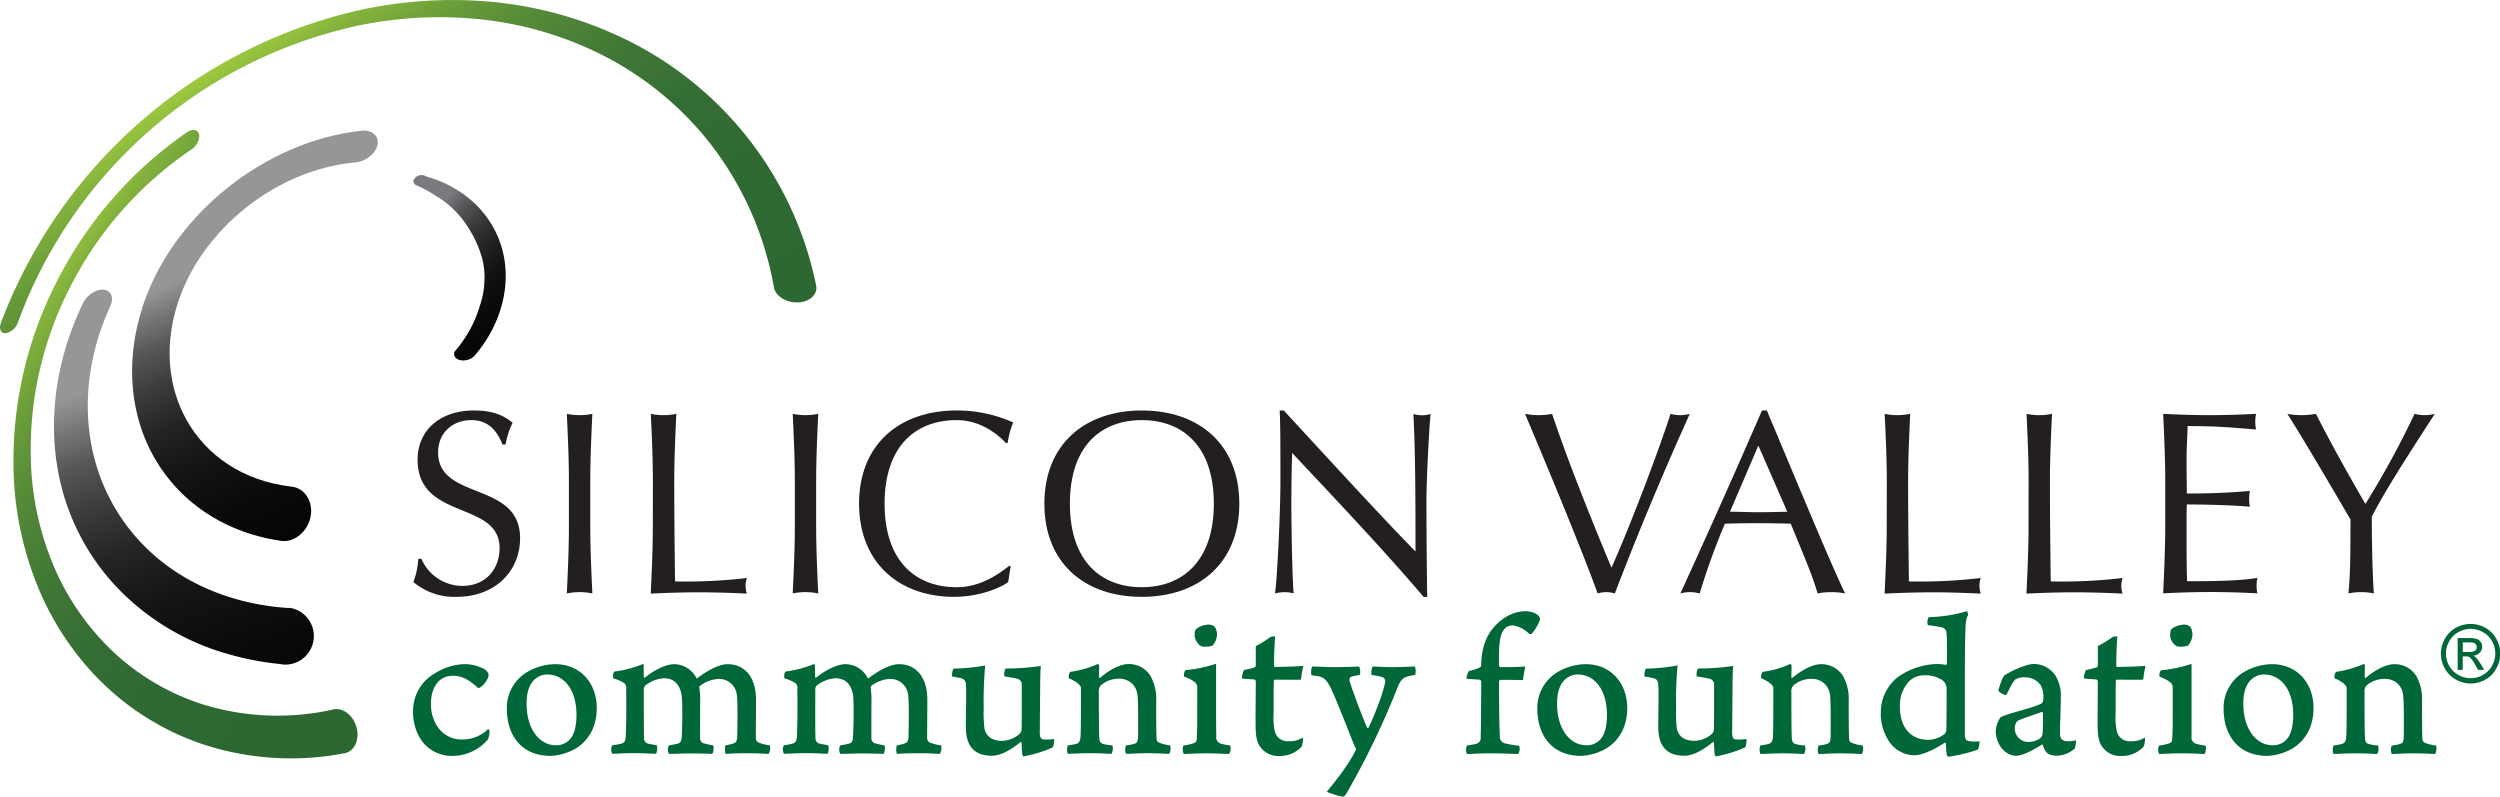<svg xmlns="http://www.w3.org/2000/svg" xmlns:xlink="http://www.w3.org/1999/xlink" viewBox="0 0 673.92 214.73">
  <defs>
    <style>
      .cls-1 {
        fill: url(#linear-gradient);
      }

      .cls-2 {
        fill: #006838;
      }

      .cls-3 {
        fill: url(#linear-gradient-2);
      }

      .cls-4 {
        fill: url(#linear-gradient-3);
      }

      .cls-5 {
        fill: url(#linear-gradient-4);
      }

      .cls-6 {
        fill: url(#linear-gradient-5);
      }

      .cls-7 {
        fill: #231f20;
      }
    </style>
    <linearGradient id="linear-gradient" x1="114.92" y1="69.59" x2="151.76" y2="133.4" gradientTransform="translate(-17.21 24.63) rotate(-15.02)" gradientUnits="userSpaceOnUse">
      <stop offset="0" stop-color="#797a7d"/>
      <stop offset="0.01" stop-color="#727376"/>
      <stop offset="0.07" stop-color="#545457"/>
      <stop offset="0.14" stop-color="#393a3b"/>
      <stop offset="0.22" stop-color="#242425"/>
      <stop offset="0.3" stop-color="#141414"/>
      <stop offset="0.42" stop-color="#080809"/>
      <stop offset="0.57" stop-color="#020202"/>
      <stop offset="1"/>
    </linearGradient>
    <linearGradient id="linear-gradient-2" x1="27.7" y1="0.01" x2="116.08" y2="160.14" gradientTransform="matrix(0.83, -0.42, 0.42, 0.81, -22.1, 95.85)" gradientUnits="userSpaceOnUse">
      <stop offset="0" stop-color="#a4ce40"/>
      <stop offset="0" stop-color="#a1cc40"/>
      <stop offset="0.06" stop-color="#82b13c"/>
      <stop offset="0.13" stop-color="#679a39"/>
      <stop offset="0.21" stop-color="#518737"/>
      <stop offset="0.3" stop-color="#407935"/>
      <stop offset="0.41" stop-color="#356e34"/>
      <stop offset="0.57" stop-color="#2e6933"/>
      <stop offset="1" stop-color="#2c6733"/>
    </linearGradient>
    <linearGradient id="linear-gradient-3" x1="72.74" y1="-29.33" x2="163.69" y2="135.46" gradientTransform="translate(-3.61 45.13) rotate(-4.22)" xlink:href="#linear-gradient-2"/>
    <linearGradient id="linear-gradient-4" x1="66.02" y1="29.28" x2="121.3" y2="163.52" gradientTransform="translate(-1.08 39.91) rotate(-1.61)" gradientUnits="userSpaceOnUse">
      <stop offset="0" stop-color="#969696"/>
      <stop offset="0.05" stop-color="#767676"/>
      <stop offset="0.1" stop-color="#575757"/>
      <stop offset="0.17" stop-color="#3b3b3b"/>
      <stop offset="0.24" stop-color="#252525"/>
      <stop offset="0.33" stop-color="#141414"/>
      <stop offset="0.44" stop-color="#090909"/>
      <stop offset="0.59" stop-color="#020202"/>
      <stop offset="1"/>
    </linearGradient>
    <linearGradient id="linear-gradient-5" x1="34.49" y1="107.72" x2="117.9" y2="271.42" gradientTransform="matrix(0.99, 0.13, -0.13, 0.99, 13.01, -9.32)" xlink:href="#linear-gradient-4"/>
  </defs>
  <g id="Layer_2" data-name="Layer 2">
    <g id="Layer_1-2" data-name="Layer 1">
      <path class="cls-1" d="M134.87,65.55c-2.7-7.86-9.15-14.57-19-17.7a2.37,2.37,0,0,1-.78-.24l-.24-.06a2.14,2.14,0,0,0-1.82-.26,2.2,2.2,0,0,0-1.39,1l-.06,0,0,0a1.2,1.2,0,0,0-.09.85,1.31,1.31,0,0,0,.74.81,30.08,30.08,0,0,1,5.21,2.82,25.19,25.19,0,0,1,8.7,8.47,29.74,29.74,0,0,1,3.31,6.74A19.85,19.85,0,0,1,130.57,76a21.89,21.89,0,0,1-1.12,6.12c-.08.27-.16.55-.26.82a32.26,32.26,0,0,1-2.68,6.23,35.92,35.92,0,0,1-4,5.67,1.53,1.53,0,0,0-.06.92c.3,1.14,1.9,1.7,3.56,1.25a3.8,3.8,0,0,0,2.13-1.38,36.7,36.7,0,0,0,4.54-6.74C136.66,81.08,137.36,72.82,134.87,65.55Z"/>
      <path class="cls-2" d="M666,168.2a8.26,8.26,0,0,1,3.92,1,7.36,7.36,0,0,1,3,3,8,8,0,0,1,0,8,7.45,7.45,0,0,1-2.94,3,8,8,0,0,1-7.93,0,7.41,7.41,0,0,1-3-3,8,8,0,0,1-1.06-4,8.13,8.13,0,0,1,1.07-4,7.42,7.42,0,0,1,3-3A8.26,8.26,0,0,1,666,168.2Zm0,1.32a6.83,6.83,0,0,0-3.27.86,6.24,6.24,0,0,0-2.48,2.46,6.73,6.73,0,0,0-.9,3.34,6.63,6.63,0,0,0,.88,3.29,6.24,6.24,0,0,0,2.47,2.47,6.65,6.65,0,0,0,6.61,0,6.28,6.28,0,0,0,2.46-2.47,6.68,6.68,0,0,0,0-6.63,6.14,6.14,0,0,0-2.49-2.46A6.82,6.82,0,0,0,666,169.52Zm-3.49,11.06V172h2.94a7.15,7.15,0,0,1,2.19.24,2.17,2.17,0,0,1,1.08.83,2.26,2.26,0,0,1-.27,2.89,2.66,2.66,0,0,1-1.78.79,2.27,2.27,0,0,1,.73.45,10,10,0,0,1,1.26,1.7l1,1.68H668l-.76-1.35a6.83,6.83,0,0,0-1.45-2,1.75,1.75,0,0,0-1.11-.29h-.81v3.64Zm1.38-4.83h1.68a2.69,2.69,0,0,0,1.64-.36,1.23,1.23,0,0,0,.23-1.63,1.28,1.28,0,0,0-.59-.45,4.68,4.68,0,0,0-1.39-.14h-1.57Z"/>
      <g>
        <path class="cls-3" d="M50.42,35.63c1.43-1,2.88-.75,3.22.52s-.58,3.14-2,4.12A98.41,98.41,0,0,0,18.66,77.9,95.68,95.68,0,0,0,8.45,127.06a78.76,78.76,0,0,0,6.18,25.88,68.55,68.55,0,0,0,15.25,22.15A63.41,63.41,0,0,0,55.07,190a68.28,68.28,0,0,0,34.85,1.23c2.54-.55,5.33,1.62,6.2,4.88s-.57,6.44-3.2,6.93a75.93,75.93,0,0,1-39.15-2.72,71.54,71.54,0,0,1-27.56-17.62,77.37,77.37,0,0,1-16.2-25,88.77,88.77,0,0,1-6.27-28.4,105.89,105.89,0,0,1,11.36-53A108.46,108.46,0,0,1,50.42,35.63Z"/>
        <path class="cls-4" d="M96.71,2.77a116.92,116.92,0,0,1,35-2.35,104.46,104.46,0,0,1,35,9.28A94.77,94.77,0,0,1,220,76.94c.51,2.39-1.7,4.46-4.89,4.58s-6.06-1.71-6.49-4.06a87.81,87.81,0,0,0-18.2-40.06,86.87,86.87,0,0,0-28.93-23,95.09,95.09,0,0,0-32.43-9.24A107.39,107.39,0,0,0,96.09,7,126.19,126.19,0,0,0,4.83,86.91a4.36,4.36,0,0,1-3.34,2.91c-1.27.05-1.83-1.17-1.27-2.7A135.39,135.39,0,0,1,96.71,2.77Z"/>
      </g>
      <path class="cls-5" d="M78.66,131.19c3.5.4,5.81,4,5.09,8s-4.35,7.14-8,6.61c-16.92-2.49-29.1-12.12-35.35-24.65C34.8,109.84,34,96.1,38.54,82.36,46.76,57.7,71.58,38,97.45,35.24c2.8-.29,4.76,1.36,4.34,3.72s-3.15,4.58-6,4.83C74.46,45.65,54,62,47.71,82.36c-3.41,11.12-2.35,22,2.56,30.82C55.59,122.69,65.43,129.7,78.66,131.19Z"/>
      <path class="cls-6" d="M78.28,163.88h0l-.34,0-.44,0a67.12,67.12,0,0,1-12.71-2.07c-19.53-5.18-32.42-18.27-38-33.87-4.91-13.88-4.07-29.81,2.75-45l.24-.51c1-2.23.16-4.16-1.88-4.33s-4.5,1.46-5.55,3.66l-.26.55c-8.14,17.28-9.69,35.67-4.65,52A61.58,61.58,0,0,0,32,158.83a66,66,0,0,0,28.74,17.26A78.19,78.19,0,0,0,75.54,179a6,6,0,0,0,.74.14,7.71,7.71,0,0,0,2-15.27Z"/>
      <g>
        <path class="cls-7" d="M113.59,150.64a12.1,12.1,0,0,0,11.08,7.3c6.25,0,10-4.56,10-10.18,0-12.9-22.1-7.36-22.1-23.85,0-7.79,5.9-13.26,15.23-13.26,4.42,0,7.58,1,10.38,3.3a21.56,21.56,0,0,0-1.89,5.89h-.84c-1-2.59-3.09-6.59-8.35-6.59s-9,3.57-9,8.7c0,13.12,22.1,7.64,22.1,23.15,0,8.56-6.39,15.79-17.19,15.79a17.11,17.11,0,0,1-11.58-4,21,21,0,0,0,1.33-6.25Z"/>
        <path class="cls-7" d="M153.36,129.73c0-6-.28-12.13-.56-18.17a17.08,17.08,0,0,0,6.88,0c-.28,6-.56,12.14-.56,18.17V141.8c0,6,.28,12.14.56,18.17a17.08,17.08,0,0,0-6.88,0c.28-6,.56-12.13.56-18.17Z"/>
        <path class="cls-7" d="M176,129.73c0-6-.28-12.13-.56-18.17a17.08,17.08,0,0,0,6.88,0c-.28,6-.56,12.14-.56,18.17,0,11.79.14,20.07.21,27a139.48,139.48,0,0,0,19.36-.92,7.46,7.46,0,0,0-.35,2.11,7.33,7.33,0,0,0,.35,2.1c-4.28-.21-8.63-.35-12.91-.35s-8.63.14-13,.35c.28-6,.56-12.13.56-18.17Z"/>
        <path class="cls-7" d="M214.26,129.73c0-6-.28-12.13-.57-18.17a17.08,17.08,0,0,0,6.88,0c-.28,6-.56,12.14-.56,18.17V141.8c0,6,.28,12.14.56,18.17a17.08,17.08,0,0,0-6.88,0c.29-6,.57-12.13.57-18.17Z"/>
        <path class="cls-7" d="M271.78,156.89c-1.75,1.4-7.57,4-14.59,4-14.8,0-25.61-9.2-25.61-25.12s10.81-25.12,26.31-25.12a37,37,0,0,1,15.23,3.23,23.34,23.34,0,0,0-1.48,5.47l-.42.14c-2-2.17-6.73-6.24-13.33-6.24-11,0-19.43,6.94-19.43,22.52s8.42,22.52,19.43,22.52c6.67,0,11.58-3.79,14.25-5.82l.28.28Z"/>
        <path class="cls-7" d="M307.77,110.65c15.51,0,26.31,9.19,26.31,25.12s-10.8,25.12-26.31,25.12-26.24-9.2-26.24-25.12S292.34,110.65,307.77,110.65Zm0,2.6c-10.94,0-19.36,6.94-19.36,22.52s8.42,22.52,19.36,22.52,19.44-6.95,19.44-22.52S318.79,113.25,307.77,113.25Z"/>
        <path class="cls-7" d="M383.75,160.89c-10.67-12.56-23.44-26-35.43-38.8-.07,2.59-.21,6.8-.21,14.24,0,6,.28,20.84.63,23.64a9.49,9.49,0,0,0-2.46-.35,11.49,11.49,0,0,0-2.59.35c.56-3.29,1.47-21.25,1.47-30.52,0-8.84,0-15.64-.21-18.8h1.12c11.44,12.42,26.94,29.33,35.5,38,0-12.56,0-26.24-.56-37.05a9.4,9.4,0,0,0,2.39.35,8.3,8.3,0,0,0,2.24-.35c-.42,4.14-1.12,18-1.12,23.51,0,7.15.14,22.66.21,25.82Z"/>
        <path class="cls-7" d="M411.1,111.56a19.21,19.21,0,0,0,7.3,0c4.14,12.42,10.1,27.29,16,41.47,5.12-11.37,13-32.28,15.92-41.47a9.8,9.8,0,0,0,5.19,0q-10.93,24.21-20.2,48.41a8.87,8.87,0,0,0-2.32-.35,8,8,0,0,0-2.31.35C426.47,148.4,417.91,127.7,411.1,111.56Z"/>
        <path class="cls-7" d="M476.28,110.65c6.87,16.28,17.4,41.82,21.11,49.32a19.89,19.89,0,0,0-7.43,0c-1.33-4.84-4.7-12.56-7.23-18.8-3-.07-6.1-.14-9.19-.14-2.88,0-5.68.07-8.56.14a187.84,187.84,0,0,0-6.8,18.8,9.83,9.83,0,0,0-5.2,0c7.51-16.41,14.81-32.76,22-49.32ZM474,120.12l-7.65,17.82c2.46,0,5.13.14,7.58.14,2.6,0,5.26-.07,7.86-.14Z"/>
        <path class="cls-7" d="M508.62,129.73c0-6-.29-12.13-.57-18.17a17.08,17.08,0,0,0,6.88,0c-.28,6-.56,12.14-.56,18.17,0,11.79.14,20.07.21,27a139.41,139.41,0,0,0,19.36-.92,7.46,7.46,0,0,0-.35,2.11,7.33,7.33,0,0,0,.35,2.1c-4.28-.21-8.63-.35-12.91-.35s-8.63.14-13,.35c.28-6,.57-12.13.57-18.17Z"/>
        <path class="cls-7" d="M546.85,129.73c0-6-.28-12.13-.56-18.17a17,17,0,0,0,6.87,0c-.28,6-.56,12.14-.56,18.17,0,11.79.14,20.07.21,27a139.55,139.55,0,0,0,19.37-.92,7.46,7.46,0,0,0-.35,2.11,7.33,7.33,0,0,0,.35,2.1c-4.28-.21-8.63-.35-12.91-.35s-8.63.14-13,.35c.28-6,.56-12.13.56-18.17Z"/>
        <path class="cls-7" d="M583.68,129.66c0-6-.28-12.13-.56-18.1,4.21.21,8.35.35,12.56.35s8.34-.14,12.48-.35a10.66,10.66,0,0,0,0,4.21c-5.89-.42-9.33-.91-18.45-.91-.07,3-.28,5.47-.28,8.91,0,3.65.07,7.51.07,9.26,8.28,0,12.91-.35,17-.7a11.42,11.42,0,0,0-.21,2.18,10.68,10.68,0,0,0,.21,2.1c-4.84-.49-13.68-.63-17-.63-.07,1.68-.07,3.44-.07,10.17,0,5.33.07,8.77.14,10.53,6.25,0,14.52-.07,18.94-.92a12.38,12.38,0,0,0-.21,2.18,10.76,10.76,0,0,0,.21,2c-4.13-.21-8.34-.35-12.62-.35s-8.49.14-12.77.35c.28-6.1.56-12.21.56-18.24Z"/>
        <path class="cls-7" d="M616.58,111.56a21.46,21.46,0,0,0,7.72,0c4.07,8,8.49,15.93,13.33,24.28a240.35,240.35,0,0,0,13.26-24.28,10.86,10.86,0,0,0,5.47,0c-8.91,13.68-14,21.82-17,27.72,0,6.87.21,16.34.56,20.69a17,17,0,0,0-6.87,0c.56-5,.56-12.42.56-19.92C630.82,135.21,619.53,116,616.58,111.56Z"/>
      </g>
      <g>
        <path class="cls-2" d="M122.29,203.76a10.11,10.11,0,0,1-8.65-4.12,13.53,13.53,0,0,1-2.28-7.84,11.59,11.59,0,0,1,6-10.36,15.93,15.93,0,0,1,7.45-2.4,11.29,11.29,0,0,1,5.09,1,3.22,3.22,0,0,1,1.77,1.54,2.46,2.46,0,0,1-.11,1.09,6.26,6.26,0,0,1-2.18,2.69.93.93,0,0,1-.57.06c-1.43-1.32-3.66-3.26-6.64-3.26-4.35,0-6,3.77-6,7.49a10.66,10.66,0,0,0,2.23,6.87,7.8,7.8,0,0,0,6.41,2.81,9.6,9.6,0,0,0,6.76-2.81.78.78,0,0,1,.4.58,6.77,6.77,0,0,1-.4,2.17A12.52,12.52,0,0,1,122.29,203.76Z"/>
        <path class="cls-2" d="M160.87,190.83c0,4.69-1.84,8.41-5.38,10.76a15,15,0,0,1-7,2.17c-8.65,0-11.85-6.46-11.85-12.53a11.25,11.25,0,0,1,5.09-9.84,15.38,15.38,0,0,1,7.84-2.35C156.57,179,160.87,184.3,160.87,190.83Zm-16-8.24c-1.49.91-2.92,2.86-2.92,7.09,0,6.87,3.49,11.22,7.9,11.22a4.87,4.87,0,0,0,3.37-1.2c1.32-1.09,2.18-3.32,2.18-7,0-6.76-3.32-10.88-7.9-10.88A4.64,4.64,0,0,0,144.9,182.59Z"/>
        <path class="cls-2" d="M167.37,200.5c.91-.23,1.26-.69,1.31-1.94.17-3.21.17-9.1.12-12.94a1.58,1.58,0,0,0-.46-1.43,10.45,10.45,0,0,0-3-1.32,2.43,2.43,0,0,1,.23-1.83,30.85,30.85,0,0,0,7.79-2.06l.17.34c0,.35,0,2.29,0,3.15a.24.24,0,0,0,.4.12c3.32-2.64,6.24-3.55,7.79-3.55a6.82,6.82,0,0,1,6,3.72.19.19,0,0,0,.34,0c3-2.29,6-3.72,8.07-3.72,4.58,0,7.67,3.38,7.67,9.67,0,3.21-.06,8-.06,10.48a1.41,1.41,0,0,0,.81,1,12.33,12.33,0,0,0,3,.74,3.52,3.52,0,0,1-.34,2.29c-.86,0-2.75-.17-5.21-.17-3,0-4.7.06-6.41.17-.17-.23-.29-2.06,0-2.29a16.65,16.65,0,0,0,1.94-.46c.86-.28,1.15-.63,1.21-1.94.05-2.46.17-9.45-.12-11.22a4.8,4.8,0,0,0-5-4.29,8.89,8.89,0,0,0-5,1.94.68.68,0,0,0-.11.34,21.64,21.64,0,0,1,.23,4.24c0,3.2-.06,7,0,9.44a1.33,1.33,0,0,0,1.09,1.43c.8.18,1.31.35,2.4.52.29.34.12,2.12-.29,2.29-1.66-.06-3.49-.11-6.12-.11-1.43,0-4.46.11-5.49.11a2.44,2.44,0,0,1,0-2.29c.91-.17,1.66-.29,2.34-.46s1-.63,1.09-1.66c.17-2.63.29-9.9-.06-11.67-.4-1.95-1.43-4.3-4.75-4.3a9.07,9.07,0,0,0-5,1.95,1.45,1.45,0,0,0-.4,1c0,3.78,0,10.7.06,13.28a1.44,1.44,0,0,0,1.26,1.43c.4.11,1.26.23,2.18.4a3.58,3.58,0,0,1-.18,2.29c-1.25,0-3.26-.17-5.83-.17-3,0-4.47.17-6,.17a2.5,2.5,0,0,1,0-2.29A18.44,18.44,0,0,0,167.37,200.5Z"/>
        <path class="cls-2" d="M213.5,200.5c.92-.23,1.26-.69,1.32-1.94.17-3.21.17-9.1.11-12.94a1.56,1.56,0,0,0-.46-1.43,10.37,10.37,0,0,0-3-1.32,2.43,2.43,0,0,1,.23-1.83,30.76,30.76,0,0,0,7.78-2.06l.17.34c.06.35.06,2.29.06,3.15a.24.24,0,0,0,.4.12c3.32-2.64,6.24-3.55,7.78-3.55a6.8,6.8,0,0,1,6,3.72.2.2,0,0,0,.35,0c3-2.29,6-3.72,8.07-3.72,4.58,0,7.67,3.38,7.67,9.67,0,3.21-.06,8-.06,10.48a1.4,1.4,0,0,0,.8,1,12.57,12.57,0,0,0,3,.74,3.46,3.46,0,0,1-.34,2.29c-.86,0-2.75-.17-5.21-.17-3,0-4.69.06-6.41.17a4,4,0,0,1,0-2.29,16.4,16.4,0,0,0,1.95-.46c.86-.28,1.14-.63,1.2-1.94.06-2.46.17-9.45-.11-11.22a4.8,4.8,0,0,0-5-4.29,8.87,8.87,0,0,0-5,1.94.6.6,0,0,0-.11.34,22.61,22.61,0,0,1,.22,4.24c0,3.2-.05,7,0,9.44a1.34,1.34,0,0,0,1.09,1.43c.8.18,1.32.35,2.41.52.28.34.11,2.12-.29,2.29-1.66-.06-3.49-.11-6.12-.11-1.44,0-4.47.11-5.5.11a2.5,2.5,0,0,1,0-2.29c.92-.17,1.66-.29,2.35-.46s1-.63,1.08-1.66c.18-2.63.29-9.9,0-11.67-.4-1.95-1.43-4.3-4.75-4.3a9,9,0,0,0-5,1.95,1.41,1.41,0,0,0-.4,1c0,3.78-.06,10.7.06,13.28a1.42,1.42,0,0,0,1.26,1.43c.4.11,1.26.23,2.17.4a3.51,3.51,0,0,1-.17,2.29c-1.26,0-3.26-.17-5.84-.17-3,0-4.46.17-5.95.17a2.5,2.5,0,0,1,0-2.29A18.2,18.2,0,0,0,213.5,200.5Z"/>
        <path class="cls-2" d="M257,180.24a51.18,51.18,0,0,0,8.58-.86,104.72,104.72,0,0,0-.4,11.45,34,34,0,0,0,.23,5.72c.46,1.83,1.89,3.15,4.69,3.15a7.37,7.37,0,0,0,4.7-1.83,1.72,1.72,0,0,0,.57-1.15c.06-.51.06-1.83.06-12a1.57,1.57,0,0,0-1.09-1.71c-.75-.23-2-.41-3.61-.69a3.63,3.63,0,0,1,.35-2.12,61.09,61.09,0,0,0,9.5-.69c-.12.92-.12,2.18-.17,4.12l-.12,14.2c.06.74.29,1.43.86,1.49a13.08,13.08,0,0,0,3-.12c.05.46-.06,2-.41,2.29a34.83,34.83,0,0,1-7.84,2.41c-.11,0-.28-.4-.34-.63-.06-.52-.17-2.29-.17-3.09,0-.12-.23-.18-.34-.12-3.32,2.75-5.84,3.66-7.67,3.66-5.79,0-7-3.89-7-7.72-.06-2.86.17-8.93,0-11.28a1.68,1.68,0,0,0-1.09-1.83,19.7,19.7,0,0,0-2.63-.51A4.41,4.41,0,0,1,257,180.24Z"/>
        <path class="cls-2" d="M290,200.56c.8-.17,1.21-.8,1.26-1.78.12-1.6.12-5.66.12-9.32v-4.13c-.23-.8-1.26-1.6-3.27-2.51a2.36,2.36,0,0,1,.41-1.72,26.46,26.46,0,0,0,7.44-2.12c.11.06.34.29.34.46s-.06,2.29-.06,3.2c0,.12.29.12.35.06C299,180.58,302,179,304.23,179a6.85,6.85,0,0,1,5.83,3.09,12.43,12.43,0,0,1,1.61,6.87c0,3.37,0,8.53.11,10.3a1.52,1.52,0,0,0,.4.8,10,10,0,0,0,3.26.86,3.17,3.17,0,0,1-.23,2.29c-.8,0-2.8-.17-5.95-.17-2.52,0-4.23.17-5.72.17a3.12,3.12,0,0,1,0-2.29,8.87,8.87,0,0,0,2.34-.46c.75-.23.92-.74.92-2.8,0-3.78.06-8.13-.17-10.31a5,5,0,0,0-1.6-3.2,5.1,5.1,0,0,0-3.5-1.2,7.5,7.5,0,0,0-4.69,1.71,2.3,2.3,0,0,0-.63,1.89c0,3.9,0,9.62.12,12.31.05,1,.28,1.49,1.2,1.72a12.43,12.43,0,0,0,2.35.34,3.3,3.3,0,0,1-.23,2.29c-.86,0-2.58-.17-5.9-.17-2.4,0-5.32.17-5.89.17a3.12,3.12,0,0,1,0-2.29A16.93,16.93,0,0,0,290,200.56Z"/>
        <path class="cls-2" d="M331.36,203.25c-1.09,0-2.46-.17-6.36-.17-2.57,0-5,.17-5.89.17a2.66,2.66,0,0,1-.06-2.29,13.57,13.57,0,0,0,2.58-.57c.85-.23,1-.69,1-1.78.11-1.43.11-4.58.11-7.61v-5.72a1.8,1.8,0,0,0-.51-1.26,8.68,8.68,0,0,0-3-1.6,2,2,0,0,1,.35-1.78,35.51,35.51,0,0,0,8.24-1.72v10.36c0,3.15,0,6.82.06,9.28a1.72,1.72,0,0,0,1.14,1.88,19,19,0,0,0,2.63.52A3.21,3.21,0,0,1,331.36,203.25Zm-4.53-29.19a6.46,6.46,0,0,1-3,.17,3.94,3.94,0,0,1-1.78-2.63c-.05-.29,0-1.72.35-2a5.59,5.59,0,0,1,3.2-1.21,2.51,2.51,0,0,1,1.83.52,3.86,3.86,0,0,1,.63,1.89A4.5,4.5,0,0,1,326.83,174.06Z"/>
        <path class="cls-2" d="M343.61,183.22c-.06,0-.23.23-.23.28-.06,2.18-.06,6.13-.06,9.16a16.07,16.07,0,0,0,.4,4.75,3.53,3.53,0,0,0,3.66,2.4,6.53,6.53,0,0,0,3.84-1,5.47,5.47,0,0,1-.35,2.46,7.94,7.94,0,0,1-6,2.52,5.9,5.9,0,0,1-5.49-3c-.8-1.49-.92-3-.92-6.64,0-3.38.06-8.13.06-10.42,0-.17-.11-.52-.4-.57l-3.32-.23a4.75,4.75,0,0,1,.57-2.35,17.85,17.85,0,0,0,2.87-.69.62.62,0,0,0,.28-.51v-5.21a30.4,30.4,0,0,0,3.95-2.46,2.59,2.59,0,0,1,1.26-.12c-.06,1-.29,3.84-.29,7.79,0,.17.12.4.29.4,2.63,0,6.53-.17,7.61-.29a27,27,0,0,0-.63,3.72C349.62,183.27,346,183.22,343.61,183.22Z"/>
        <path class="cls-2" d="M353.79,179.67c1,0,3.95.17,6,.17,2.63,0,5.55-.12,6.58-.17a3.15,3.15,0,0,1,.17,2.29,17.76,17.76,0,0,0-2.29.46c-.57.22-.51,1-.46,1.14,1.32,4.18,4.35,11.91,4.81,12.65.06.06.23.11.29,0,1.6-3.32,4.06-9.56,4.46-12.19a1.19,1.19,0,0,0-.91-1.55,16.18,16.18,0,0,0-2.69-.51,3.79,3.79,0,0,1,.28-2.29c.75,0,3,.17,5.27.17s4.29-.12,6.12-.17a3.84,3.84,0,0,1,.06,2.29,11.26,11.26,0,0,0-2.4.51c-1.09.35-1.78,1.38-2.35,2.86A217.25,217.25,0,0,1,363.47,213c-.69,1.14.45-.92,0,0l-.66,1.15c.29-.7-.19.86-1.18.57a32.09,32.09,0,0,1-4-1.26c1.77-2.12,6.18-7.56,7.95-11.51l-.51-1c-1.32-3.32-3.61-9.16-5.32-13.22-1.66-3.89-2.41-5-4.3-5.44l-1.94-.28C353.34,181.44,353.45,179.9,353.79,179.67Z"/>
        <path class="cls-2" d="M398,200.5a1.62,1.62,0,0,0,1.14-1.83c.11-3.26.11-9.9.17-14.94a.85.85,0,0,0-.4-.51l-3.6-.23a4.46,4.46,0,0,1,.68-2.12,10,10,0,0,0,3-1c.17-.06.28-.4.28-.46.12-5,1.38-9.27,5.84-12.54a10.76,10.76,0,0,1,5.78-2.11c1.66,0,3.38.4,4.18,1.66a1.8,1.8,0,0,1,0,.8,13.2,13.2,0,0,1-2.12,3.6,1,1,0,0,1-.74.06,7.43,7.43,0,0,0-4.47-2.29,2.81,2.81,0,0,0-2.29,1.09c-1.31,1.6-1.37,4.69-1.37,8.7v1c0,.17.23.46.4.46,4.69,0,5.72-.12,6.7-.17-.17.8-.52,2.57-.63,3.66-2.18-.06-4.24-.06-6.07-.06-.17,0-.4.29-.4.52,0,5.38.06,11.33.23,14.59a1.85,1.85,0,0,0,1.66,2.06,23.34,23.34,0,0,0,3.55.58,2.78,2.78,0,0,1-.23,2.23c-1.32,0-3.66-.17-7.61-.17-3.44,0-5,.17-6.24.17a2.85,2.85,0,0,1,0-2.29A25,25,0,0,0,398,200.5Z"/>
        <path class="cls-2" d="M438.65,190.83c0,4.69-1.83,8.41-5.38,10.76a15,15,0,0,1-7,2.17c-8.64,0-11.85-6.46-11.85-12.53a11.23,11.23,0,0,1,5.1-9.84,15.35,15.35,0,0,1,7.84-2.35C434.36,179,438.65,184.3,438.65,190.83Zm-16-8.24c-1.49.91-2.92,2.86-2.92,7.09,0,6.87,3.49,11.22,7.9,11.22a4.9,4.9,0,0,0,3.38-1.2c1.32-1.09,2.17-3.32,2.17-7,0-6.76-3.32-10.88-7.89-10.88A4.7,4.7,0,0,0,422.68,182.59Z"/>
        <path class="cls-2" d="M443.63,180.24a51.19,51.19,0,0,0,8.59-.86,102.16,102.16,0,0,0-.4,11.45,34,34,0,0,0,.23,5.72c.45,1.83,1.89,3.15,4.69,3.15a7.33,7.33,0,0,0,4.69-1.83,1.69,1.69,0,0,0,.58-1.15c.05-.51.05-1.83.05-12a1.57,1.57,0,0,0-1.08-1.71c-.75-.23-2-.41-3.61-.69a3.71,3.71,0,0,1,.34-2.12,60.88,60.88,0,0,0,9.5-.69c-.11.92-.11,2.18-.17,4.12l-.11,14.2c.06.74.28,1.43.86,1.49a13,13,0,0,0,3-.12c.06.46-.05,2-.4,2.29a34.83,34.83,0,0,1-7.84,2.41c-.11,0-.28-.4-.34-.63-.06-.52-.17-2.29-.17-3.09,0-.12-.23-.18-.35-.12-3.32,2.75-5.83,3.66-7.67,3.66-5.78,0-7-3.89-7-7.72-.05-2.86.18-8.93,0-11.28,0-.86-.28-1.6-1.08-1.83a19.59,19.59,0,0,0-2.64-.51A4.65,4.65,0,0,1,443.63,180.24Z"/>
        <path class="cls-2" d="M476.66,200.56c.8-.17,1.2-.8,1.26-1.78.11-1.6.11-5.66.11-9.32v-4.13c-.22-.8-1.25-1.6-3.26-2.51a2.4,2.4,0,0,1,.4-1.72,26.27,26.27,0,0,0,7.44-2.12c.12.06.35.29.35.46s-.06,2.29-.06,3.2c0,.12.29.12.34.06,2.46-2.12,5.44-3.66,7.67-3.66a6.86,6.86,0,0,1,5.84,3.09,12.43,12.43,0,0,1,1.6,6.87c0,3.37,0,8.53.12,10.3a1.52,1.52,0,0,0,.4.8,10,10,0,0,0,3.26.86,3.17,3.17,0,0,1-.23,2.29c-.8,0-2.8-.17-5.95-.17-2.52,0-4.24.17-5.72.17a3.12,3.12,0,0,1,0-2.29,9,9,0,0,0,2.34-.46c.75-.23.92-.74.92-2.8,0-3.78.05-8.13-.17-10.31a5,5,0,0,0-1.61-3.2,5.07,5.07,0,0,0-3.49-1.2,7.46,7.46,0,0,0-4.69,1.71,2.3,2.3,0,0,0-.63,1.89c0,3.9,0,9.62.11,12.31.06,1,.29,1.49,1.21,1.72a12.32,12.32,0,0,0,2.34.34,3.19,3.19,0,0,1-.23,2.29c-.86,0-2.57-.17-5.89-.17-2.41,0-5.32.17-5.9.17a3.23,3.23,0,0,1,0-2.29A17.11,17.11,0,0,0,476.66,200.56Z"/>
        <path class="cls-2" d="M533.21,202.05a41,41,0,0,1-8,1.94c-.17,0-.4-.34-.45-.74a19.41,19.41,0,0,1-.17-2.75.36.36,0,0,0-.29-.34c-2.92,2-6.35,3.43-8.07,3.43a8.28,8.28,0,0,1-6.58-3.15,13.39,13.39,0,0,1-2.64-8.41,12.11,12.11,0,0,1,4.35-9.33A19,19,0,0,1,522.17,179a16.37,16.37,0,0,1,2.4.23c.11,0,.28-.23.28-.35,0-5.32,0-6.64-.11-7.95-.06-1-.29-1.43-1.14-1.78a36.71,36.71,0,0,0-3.9-.63c-.23-.45-.17-1.88.29-2.17a37.5,37.5,0,0,0,10.19-1.6,1.43,1.43,0,0,1,.34,1.08c-.51.86-.63,1.78-.69,3.73-.11,3-.17,5.32-.17,15.85V198.1c.06,1.43.52,1.54,1.09,1.66a8.8,8.8,0,0,0,2.86.05A6.1,6.1,0,0,1,533.21,202.05Zm-18.49-18.49a9.49,9.49,0,0,0-2.57,6.87c0,5.95,3.15,9,7.67,9a7.07,7.07,0,0,0,4.46-1.66,1.89,1.89,0,0,0,.4-1.25c.06-1.26.06-7.73.06-10.65a2.88,2.88,0,0,0-1.14-2.52,8.19,8.19,0,0,0-4.76-1.32A6,6,0,0,0,514.72,183.56Z"/>
        <path class="cls-2" d="M550.1,184.7a5.08,5.08,0,0,0-4.24-2.11,4.42,4.42,0,0,0-2.57.57c-.69.57-1.61,2.52-2.41,4.12-.23.29-2.29-.69-2.17-1.2.23-1,1.14-3.61,1.6-4,2.46-1.6,6.3-3.09,7.78-3.09a7,7,0,0,1,6,3.15,10.21,10.21,0,0,1,1.44,5.78c0,2.92-.23,7.38-.23,9.78,0,1.32.51,2.12,2.23,2.12a7.83,7.83,0,0,0,2.06-.28,5.79,5.79,0,0,1-.29,2.23,7.55,7.55,0,0,1-5,1.94c-1.77,0-2.8-.8-3.14-1.66a4.46,4.46,0,0,1-.46-1.25c0-.06-.23-.12-.29-.06-3.26,2-5.38,3-7.15,3a5.2,5.2,0,0,1-3.27-1.6,7.45,7.45,0,0,1-2-5.15,7.15,7.15,0,0,1,1.32-3.66c2.17-1.09,8.64-2.46,11-3.67a1.48,1.48,0,0,0,.4-.57,3.7,3.7,0,0,0,.11-1A6.24,6.24,0,0,0,550.1,184.7Zm.28,7.22c-1.6.63-5.26,1.71-6.58,2.46a2.93,2.93,0,0,0-.68,1.89,3.65,3.65,0,0,0,4,3.72,5.42,5.42,0,0,0,2.75-.92,1.77,1.77,0,0,0,.74-1.43c.12-.74.12-4.41.12-5.44C550.73,192.15,550.56,191.86,550.38,191.92Z"/>
        <path class="cls-2" d="M570.59,183.22c-.06,0-.23.23-.23.28-.06,2.18-.06,6.13-.06,9.16a16.43,16.43,0,0,0,.4,4.75,3.53,3.53,0,0,0,3.67,2.4,6.52,6.52,0,0,0,3.83-1,5.45,5.45,0,0,1-.34,2.46,8,8,0,0,1-6,2.52,5.92,5.92,0,0,1-5.5-3c-.8-1.49-.91-3-.91-6.64,0-3.38.06-8.13.06-10.42,0-.17-.12-.52-.41-.57l-3.31-.23a4.65,4.65,0,0,1,.57-2.35,18,18,0,0,0,2.86-.69.6.6,0,0,0,.29-.51v-5.21a31.08,31.08,0,0,0,4-2.46,2.55,2.55,0,0,1,1.25-.12c-.05,1-.28,3.84-.28,7.79,0,.17.11.4.28.4,2.64,0,6.53-.17,7.62-.29a25.57,25.57,0,0,0-.63,3.72C576.6,183.27,573,183.22,570.59,183.22Z"/>
        <path class="cls-2" d="M594.29,203.25c-1.09,0-2.46-.17-6.36-.17-2.57,0-5,.17-5.89.17A2.69,2.69,0,0,1,582,201a13.57,13.57,0,0,0,2.58-.57c.86-.23,1-.69,1-1.78.11-1.43.11-4.58.11-7.61v-5.72a1.8,1.8,0,0,0-.51-1.26,8.68,8.68,0,0,0-3-1.6,2,2,0,0,1,.35-1.78,35.51,35.51,0,0,0,8.24-1.72v10.36c0,3.15,0,6.82,0,9.28a1.72,1.72,0,0,0,1.15,1.88,19,19,0,0,0,2.63.52A3.21,3.21,0,0,1,594.29,203.25Zm-4.53-29.19a6.46,6.46,0,0,1-3,.17A3.94,3.94,0,0,1,585,171.6c0-.29,0-1.72.35-2a5.59,5.59,0,0,1,3.2-1.21,2.51,2.51,0,0,1,1.83.52,3.86,3.86,0,0,1,.63,1.89A4.5,4.5,0,0,1,589.76,174.06Z"/>
        <path class="cls-2" d="M623.65,190.83c0,4.69-1.83,8.41-5.38,10.76a15,15,0,0,1-7,2.17c-8.64,0-11.85-6.46-11.85-12.53a11.23,11.23,0,0,1,5.1-9.84,15.35,15.35,0,0,1,7.84-2.35C619.36,179,623.65,184.3,623.65,190.83Zm-16-8.24c-1.49.91-2.92,2.86-2.92,7.09,0,6.87,3.49,11.22,7.9,11.22a4.91,4.91,0,0,0,3.38-1.2c1.31-1.09,2.17-3.32,2.17-7,0-6.76-3.32-10.88-7.9-10.88A4.66,4.66,0,0,0,607.68,182.59Z"/>
        <path class="cls-2" d="M631.21,200.56c.8-.17,1.2-.8,1.25-1.78.12-1.6.12-5.66.12-9.32v-4.13c-.23-.8-1.26-1.6-3.26-2.51a2.31,2.31,0,0,1,.4-1.72,26.46,26.46,0,0,0,7.44-2.12c.11.06.34.29.34.46s-.06,2.29-.06,3.2c0,.12.29.12.35.06,2.46-2.12,5.44-3.66,7.67-3.66a6.87,6.87,0,0,1,5.84,3.09,12.52,12.52,0,0,1,1.6,6.87c0,3.37,0,8.53.11,10.3a1.52,1.52,0,0,0,.4.8,10.05,10.05,0,0,0,3.27.86,3.27,3.27,0,0,1-.23,2.29c-.8,0-2.81-.17-6-.17-2.51,0-4.23.17-5.72.17a3.17,3.17,0,0,1,0-2.29,9.07,9.07,0,0,0,2.35-.46c.74-.23.91-.74.91-2.8,0-3.78.06-8.13-.17-10.31a4.89,4.89,0,0,0-1.6-3.2,5.09,5.09,0,0,0-3.49-1.2,7.51,7.51,0,0,0-4.7,1.71,2.3,2.3,0,0,0-.63,1.89c0,3.9,0,9.62.12,12.31.06,1,.28,1.49,1.2,1.72a12.43,12.43,0,0,0,2.35.34,3.25,3.25,0,0,1-.23,2.29c-.86,0-2.58-.17-5.9-.17-2.4,0-5.32.17-5.89.17a3.12,3.12,0,0,1,0-2.29A17.11,17.11,0,0,0,631.21,200.56Z"/>
      </g>
    </g>
  </g>
</svg>
